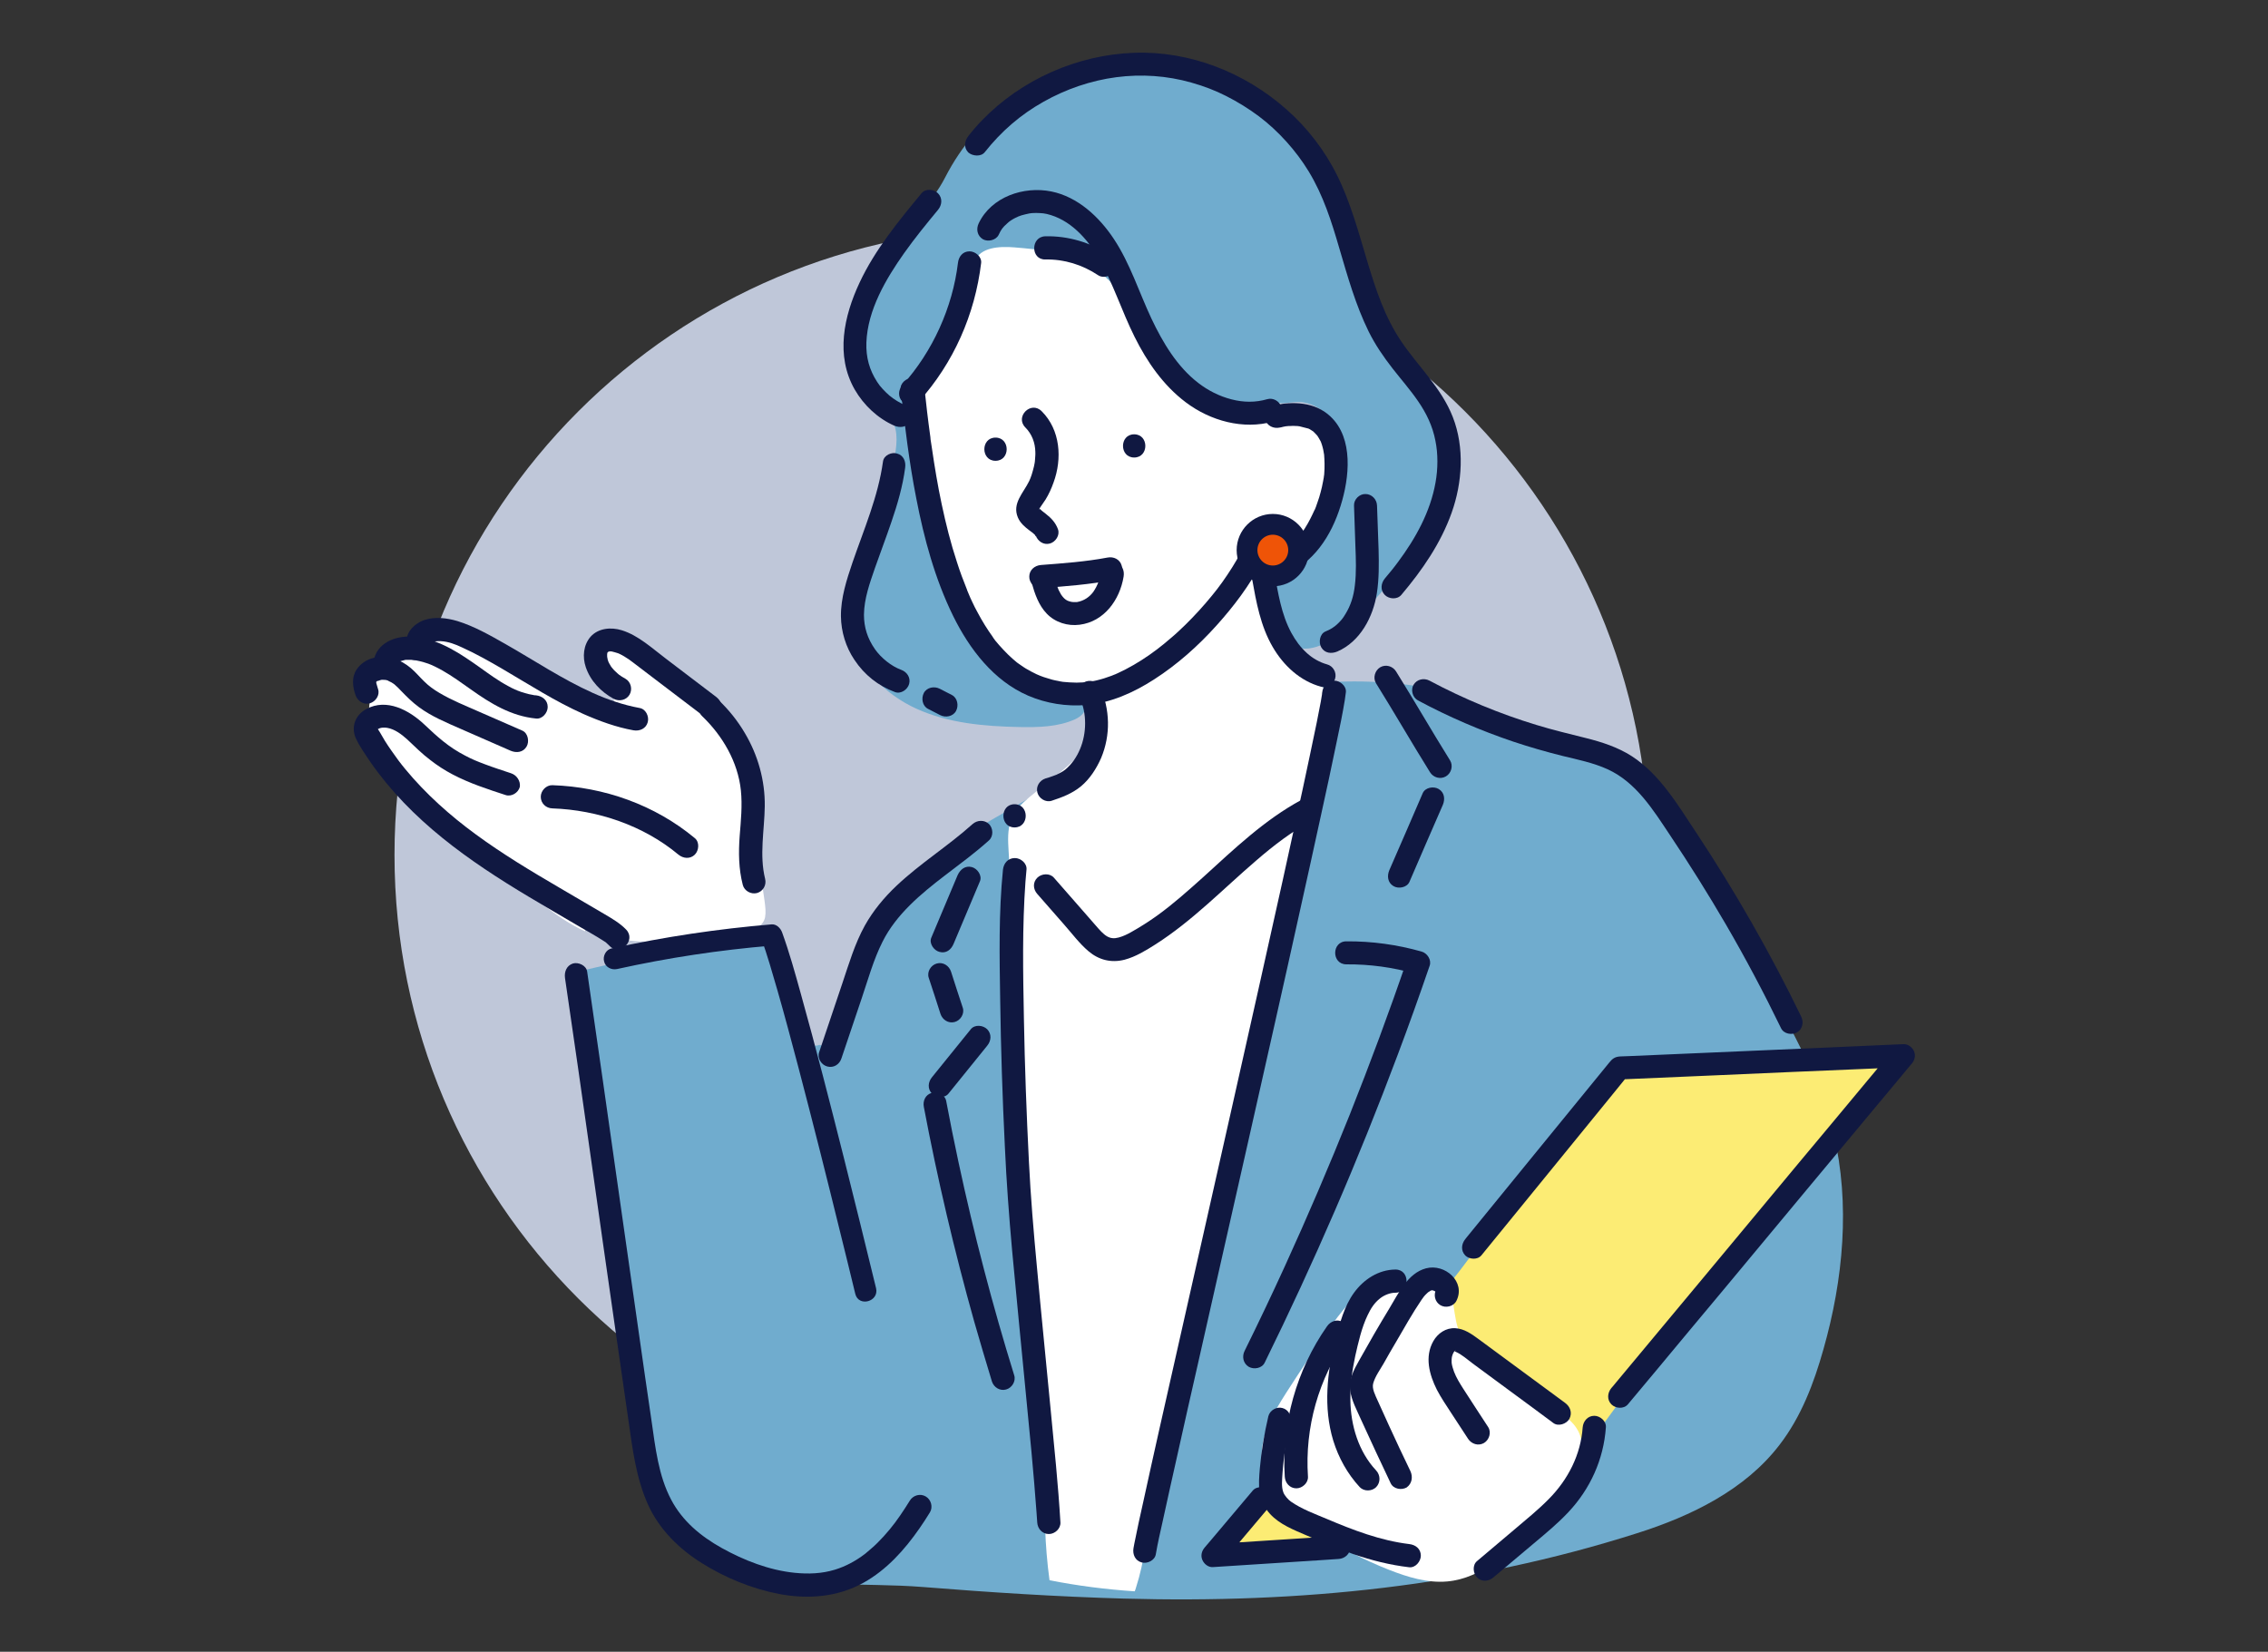 <?xml version="1.0" encoding="utf-8"?>
<!-- Generator: Adobe Illustrator 28.1.0, SVG Export Plug-In . SVG Version: 6.00 Build 0)  -->
<svg version="1.1" id="_レイヤー_1" xmlns="http://www.w3.org/2000/svg" xmlns:xlink="http://www.w3.org/1999/xlink" x="0px"
	 y="0px" viewBox="0 0 1310.2 954.2" style="enable-background:new 0 0 1310.2 954.2;" xml:space="preserve">
<rect x="0" y="0" width="1310.2" height="954.2" fill="#333333" stroke="none"/>
<style type="text/css">
	.st0{clip-path:url(#SVGID_00000103952275842660352760000002909156746845911708_);fill:#BFC7D9;}
	.st1{clip-path:url(#SVGID_00000103952275842660352760000002909156746845911708_);fill:#70ACCE;}
	.st2{clip-path:url(#SVGID_00000103952275842660352760000002909156746845911708_);fill:#FFFFFF;}
	.st3{clip-path:url(#SVGID_00000103952275842660352760000002909156746845911708_);fill:#FCEC74;}
	.st4{clip-path:url(#SVGID_00000103952275842660352760000002909156746845911708_);fill:#101841;}
	.st5{clip-path:url(#SVGID_00000103952275842660352760000002909156746845911708_);fill:#EF5407;}
</style>
<g>
	<defs>
		<rect id="SVGID_1_" x="204" y="30.2" width="902.2" height="893.8"/>
	</defs>
	<clipPath id="SVGID_00000001627041111331214180000006123234560381812650_">
		<use xlink:href="#SVGID_1_"  style="overflow:visible;"/>
	</clipPath>
	<path style="clip-path:url(#SVGID_00000001627041111331214180000006123234560381812650_);fill:#BFC7D9;" d="M952.5,493.9
		c0,200.1-162.2,362.3-362.3,362.3S227.9,694,227.9,493.9s162.2-362.3,362.3-362.3S952.5,293.9,952.5,493.9"/>
	<path style="clip-path:url(#SVGID_00000001627041111331214180000006123234560381812650_);fill:#70ACCE;" d="M1059.2,654.6
		c-9.2-38.6-33.6-72.4-48.1-109.3c-3.6-9.3-20.1-22.5-24-31.7c-6.1-14.4-11-31.3-20.4-43.5c-9.4-12.2-25.2-22.4-37.9-30.9
		c-1.5-1-2.9-1.9-4.4-2.9c-18.4-3.1-36.8-6.8-54.5-12.7c-17.2-5.8-34.6-13.8-47.7-26.7c-26.4-4.3-53.4-4.4-79.8,0.2
		c-49.1,8.6-94.3,31.4-136.5,57.2c-14.5,8.9-29.1,16.8-43.2,25.3c-13.3,10.4-28.2,19.1-37.7,33.5c-0.5,0.7-1,1.2-1.6,1.6
		c-0.1,0.8-0.4,1.7-1.2,2.6c-6.2,7.2-12,14.8-17.3,22.8c-9.4,19.8-17,40.5-25.1,60.8c-1.2,3-4.2,3.6-6.5,2.7
		c-1.6,0.8-3.6,0.5-5.1-0.5c-1.5,5.3-2,9.8-0.9,12.2c-7.5-15.9-12.1-33.1-15.7-50.2c-2.4-11.5,1.1-26-12.5-27.6
		c-15.5-1.8-38.5,8.4-53.8,11.9c-18.1,4.2-36.2,8.3-54.2,12.5c-0.4,49.5,10.5,98.1,20.6,146.3c10.2,48.7,14.1,98.4,26.8,146.5
		c2.4,9.3,5.3,18.7,10.4,26.8c8.2,13,21.9,22,36.6,26.4c32.3,9.7,73.8,6.2,107.6,8.9c38.7,3.1,77.5,5.6,116.3,6.7
		c101.8,2.8,199.4-6.9,296.4-37.8c31.2-9.9,62.3-25,82.2-51c12.5-16.2,19.9-35.7,25.4-55.3C1064.8,739.3,1069,695.6,1059.2,654.6"/>
	<path style="clip-path:url(#SVGID_00000001627041111331214180000006123234560381812650_);fill:#FFFFFF;" d="M605.8,401.8
		c8.2,2,18,1.6,23.5,8c17.4,20.2-35.2,46.1-43.2,59.6c-6.8,11.3-1.9,23.6-3.3,36.7c-6.5,57.6,1.6,115.3,7.8,172.5
		c4.5,41.8,3.2,84,7.2,125.9c1.6,16.5,6.5,30.4,6,47c-0.7,20.6-0.3,41,2.5,61.4c16.2,3.2,32.7,5.3,49.2,6.4c0.3-0.7,0.6-1.5,0.8-2.3
		c9.8-30.3,6.4-63.1,15.4-93.4c8.9-30,19.1-59.9,27-90.6c28.2-109.9,56.4-220,72.8-332.2c-22.8-10.1-39.7-32.6-42.8-57.4
		c-0.6-4.8-0.7-9.7,1.1-14.2c4.4-10.9,13.5-6.4,21.2-13.4c3.9-3.5,6.7-8.2,9-13c8.4-17.4,16.5-41.4,1.3-57.5
		c-9.1-9.6-24-11.4-34.1-20c-14.6-12.5-14.6-34.7-21-52.9c-8.5-24.1-29.3-42.1-52-53.9c-16.9-8.7-36.1-14.7-54.7-11.3
		c-25.9,4.7-45.8,26.7-55.5,51.1c-25.8,65.6-10.6,149.3,23.8,208.5C576.6,382.2,588.6,397.7,605.8,401.8"/>
	<path style="clip-path:url(#SVGID_00000001627041111331214180000006123234560381812650_);fill:#70ACCE;" d="M638.3,37.2
		c40.1-4.4,81.3,11.9,109.6,40.5c8.1,8.1,15.2,17.3,20,27.7c8.9,19.6,8.7,42.2,16.5,62.3c10.5,27,34.9,47.3,43.4,75
		c6.6,21.5,2.7,45.2-7,65.5c-9.7,20.3-24.8,37.4-41.1,53c-9.4,9-23.5,18.1-34.5,11c-4.4-2.8-7-7.6-9.1-12.4
		c-2.8-6.5-5-13.2-6.5-20.1c-0.4-1.7-0.7-3.7,0.4-5.2c1-1.3,2.7-1.6,4.3-2c24.7-5.2,39.6-31.8,42-56.9c0.9-9.9,0.3-20.3-4.4-29
		c-4.7-8.7-14.3-15.3-24.1-14.3c-28.4,3.2-62.1-0.2-79.6-26.9c-12-18.2-17.5-38.4-36.9-51c-13.2-8.6-29.7-10.2-45.4-11.5
		c-8.6-0.7-19.6-0.1-22.8,8c-1.6,4-0.5,8.5-0.2,12.9c1.2,18.4-12.6,33.8-22.3,49.5c-2.8,4.6-5.4,9.5-6.6,14.8
		c-1.4,6.3-0.7,12.8,0,19.2c3.3,31.5,6.7,63.6,19.3,92.7c12.6,29.1,35.9,55.2,66.6,63.1c2.7,0.7,6,1.6,6.9,4.3
		c1.2,3.4-2.4,6.6-5.7,8.1c-10,4.5-21.3,4.7-32.2,4.5c-20.2-0.4-40.9-2.2-59.3-10.5c-18.4-8.3-34.4-24.3-38-44.2
		c-3.8-21,6.3-41.6,13.8-61.6c4.5-12.1,8.2-24.5,10.9-37.2c1.7-8.1,3-17-1.1-24.1c-4.3-7.5-13.3-11.3-17.8-18.7
		c-3.6-6.1-3.5-13.6-2.8-20.6c2.1-20.4,9-40.2,19.7-57.7c9.5-15.6,23.6-26.9,31.8-43.1C564.5,66.6,598,41.6,638.3,37.2"/>
	<path style="clip-path:url(#SVGID_00000001627041111331214180000006123234560381812650_);fill:#FFFFFF;" d="M338,534.1
		c26.2,17.7,57.9,6.5,86.5,4.3c24.4-1.9,17.1-10.3,15.4-32.2c-1.4-18-1.6-36.2-5.6-53.9c-4.7-20.6-21.5-41.6-35.8-56.5
		c-0.8-0.9-5.7-4.7-6.5-5.5c-12.6-12.2-25.3-22.3-42.1-18.2c1.7,11.3,3.4,22.6,5,33.9c-20.5-3.3-37.6-16.7-55.5-27.2
		c-17.9-10.6-39.8-18.7-59-10.8c-18.9,7.8-29,30-27.2,50.3c1.9,20.3,13.8,38.6,28.5,52.7c14.7,14.2,32.2,22,48.9,33.7
		c15.4,10.8,30.2,25.7,47.4,33.3"/>
	<path style="clip-path:url(#SVGID_00000001627041111331214180000006123234560381812650_);fill:#FCEC74;" d="M911.8,640.1
		c4.3-5.4,8.8-11,14.7-14.6c8.8-5.5,19.7-6.3,30.1-6.8c46-2.5,92.1-5.1,138.1-7.6c-52.9,56.5-101.7,116.7-146.1,180.2
		c-27.5,39.3-56.5,82.4-102,97.5c-45.4,15.1-95.6-2-142.6,6.9c37-45.5,75.9-89.2,115.3-132.6C853.4,725.3,880.1,680,911.8,640.1"/>
	<path style="clip-path:url(#SVGID_00000001627041111331214180000006123234560381812650_);fill:#FFFFFF;" d="M846.2,776.1
		c-2.3-3.9-4.1-8.3-5.1-13.2c-1.2-5.7-1.4-11.7-3.6-17.1c-2.3-5.4-7.5-10.2-13.3-9.4c-3.9,0.5-7.1,3.5-10.9,4.5
		c-3.9,1.1-8,0.2-11.9,0.3c-13.8,0.5-23.8,12.7-31.8,23.9c-9.1,12.9-17.9,26-26.5,39.4c-7.4,11.6-14.9,24.3-14.2,38.1
		c1,18.9,17,33.3,32.9,43.5c12.9,8.2,26.5,15.2,40.7,20.8c10.7,4.2,22.1,7.7,33.5,6.7c20.3-1.8,36.6-17.4,49.5-33.3
		c8.7-10.7,29.4-31.8,28.2-46.7c-1.4-17-24.9-22.7-36.9-30.5C865,795.7,853.1,787.8,846.2,776.1"/>
	<path style="clip-path:url(#SVGID_00000001627041111331214180000006123234560381812650_);fill:#101841;" d="M579.4,502.4
		c-2.5,24.9-2,50.1-1.6,75.1c0.4,28.3,1.3,56.6,2.7,84.9c0.9,20.1,2.4,40.1,4.2,60.1c2.5,27.1,5.2,54.2,7.8,81.3
		c2.3,23.3,4.6,46.7,6.3,70c0.1,1.9,0.3,3.8,0.4,5.7c0.2,3.6,2.9,6.7,6.7,6.7c3.5,0,6.9-3.1,6.7-6.7c-1.3-21.9-3.6-43.9-5.7-65.7
		c-2.6-27.4-5.4-54.7-7.9-82.1c-1.9-20.2-3.6-40.4-4.6-60.6c-1.4-27.6-2.4-55.2-2.9-82.8c-0.5-26.3-1-52.7,0.9-79
		c0.2-2.3,0.4-4.6,0.6-6.9c0.4-3.6-3.3-6.7-6.7-6.7C582.2,495.7,579.8,498.8,579.4,502.4"/>
	<path style="clip-path:url(#SVGID_00000001627041111331214180000006123234560381812650_);fill:#101841;" d="M356.5,559.8
		c29.4-6.5,59.2-11,89.2-13.5c-2-1.5-4-3-6-4.5c3.6,10,6.5,20.3,9.5,30.6c4.2,14.6,8.1,29.4,12,44.1c8.3,31.6,16.3,63.3,24.1,95.1
		c3,12,5.9,23.9,8.8,35.9c1.9,7.7,13.8,4.5,12-3.3c-6.1-25.1-12.3-50.2-18.6-75.3c-8-31.7-16.1-63.4-24.9-94.9
		c-3.3-11.9-6.6-23.8-10.8-35.4c-0.9-2.4-3.2-4.8-6-4.6c-31.1,2.6-62,7.2-92.5,13.9c-3.3,0.7-5.2,4.5-4.3,7.6
		C349.8,558.8,353.3,560.5,356.5,559.8"/>
	<path style="clip-path:url(#SVGID_00000001627041111331214180000006123234560381812650_);fill:#101841;" d="M326.4,565
		c5.1,34.5,10,69.1,14.9,103.6c4.7,33,9.3,65.9,14.1,98.9c2.5,17.6,5.1,35.1,7.6,52.7c2.4,16.7,4.4,33.6,11.4,49.1
		c6.5,14.3,18,25.6,31.2,33.8c13.4,8.4,28.8,14.7,44.3,17.7c16.8,3.2,33.9,1.9,49-6.5c13.3-7.4,23.7-19,32.3-31.4
		c2.1-3,4.1-6.1,6-9.2c1.9-3.1,0.7-7.4-2.4-9.2c-3.2-1.9-7.3-0.7-9.2,2.4c-3.6,5.8-7.5,11.7-11.6,16.6c-2.2,2.7-4.6,5.3-7.1,7.8
		c-1.2,1.2-2.4,2.3-3.7,3.4c-1,0.9-2.8,2.4-3.4,2.9c-5.5,4.2-11.3,7.3-17.5,9.2c-7.5,2.3-15.3,2.6-23.2,1.8
		c-14.8-1.5-29.3-7.2-42.1-14.3c-12.2-6.8-22.8-15.6-29.3-28c-7.3-13.8-9.1-30.1-11.3-45.4c-2.5-17.1-5-34.1-7.4-51.2
		c-4.6-32-9.1-64-13.7-96c-4.7-33.1-9.4-66.2-14.2-99.2c-0.6-4.4-1.3-8.8-1.9-13.2c-0.5-3.6-5.1-5.6-8.2-4.7
		C327.3,557.8,325.9,561.4,326.4,565"/>
	<path style="clip-path:url(#SVGID_00000001627041111331214180000006123234560381812650_);fill:#101841;" d="M561.8,476.1
		c-14,12.6-29.9,22.4-43.9,35.6c-7.1,6.7-13.5,14.4-18.3,23c-5.8,10.5-9.2,22.1-13,33.4c-4.5,13.3-9,26.6-13.4,39.8
		c-1.2,3.4,1.3,7.3,4.7,8.2c3.7,1,7.1-1.2,8.2-4.7c3.9-11.6,7.8-23.1,11.7-34.7c3.7-10.9,6.8-22.3,12-32.6
		c7.9-15.9,22.3-27.8,36-38.3c8.6-6.6,17.4-13,25.5-20.3c2.7-2.4,2.5-7,0-9.5C568.6,473.5,564.5,473.7,561.8,476.1"/>
	<path style="clip-path:url(#SVGID_00000001627041111331214180000006123234560381812650_);fill:#101841;" d="M553.4,151.9
		c-3.1,25.7-14.6,51.2-32.1,70.6c-2.4,2.7-2.7,6.8,0,9.5c2.5,2.5,7,2.7,9.5,0c20.1-22.4,32.4-50.3,36-80.1c0.4-3.6-3.4-6.7-6.7-6.7
		C556.1,145.2,553.8,148.3,553.4,151.9"/>
	<path style="clip-path:url(#SVGID_00000001627041111331214180000006123234560381812650_);fill:#101841;" d="M568.9,87.9
		c9.6-12.1,20.7-21.7,33.9-29.1c12.9-7.3,27.5-12.3,42.1-14.2c14.5-1.9,29.2-0.9,43.3,3.1c7.4,2.1,13.7,4.5,20.2,7.8
		c6.7,3.4,13,7.3,19,11.8c11,8.3,21.3,19.7,28.6,31.7c8.4,13.8,13.2,28.9,17.7,44.4c4.8,16.3,9.4,32.7,16.9,48
		c3.8,7.7,8.6,14.7,13.9,21.5c5,6.4,10.3,12.4,14.8,19c4.8,7,8.3,14.3,9.9,22.6c1.6,7.7,1.5,16.4,0.1,24.2c-3,17-11.5,32.3-21.7,46
		c-2.4,3.3-5,6.4-7.6,9.5c-2.3,2.8-2.7,6.8,0,9.5c2.4,2.4,7.1,2.8,9.5,0c12.1-14.3,22.8-29.8,29.1-47.5c6.2-17.4,7.5-37.7,0.7-55.2
		c-6.6-17-20-29.2-29.9-43.9c-9.5-14.1-14.6-29.8-19.5-46c-5.1-17-9.7-34.2-17.6-50.1c-7.1-14.2-17.1-27.2-29-37.7
		c-24.1-21.4-55.9-34-88.3-32.8c-32.8,1.2-65,15.5-87.8,39.1c-2.8,2.9-5.4,5.9-7.8,9c-2.2,2.8-2.8,6.7,0,9.5
		C561.8,90.2,566.7,90.7,568.9,87.9"/>
	<path style="clip-path:url(#SVGID_00000001627041111331214180000006123234560381812650_);fill:#101841;" d="M532.4,111.6
		c-13.3,16.1-26.9,32.6-35.8,51.6c-9.1,19.4-14.1,42.2-2.8,61.9c5.2,9,13.3,16.6,22.8,20.8c3.3,1.4,7.2,1,9.2-2.4
		c1.7-2.8,0.9-7.7-2.4-9.2c-1.8-0.8-3.5-1.6-5.1-2.6c-1.9-1.2-3.2-2.1-4.5-3.2c-1.4-1.2-2.7-2.5-3.9-3.8c-1.5-1.6-1.9-2.2-3.2-4.1
		c-4.4-6.8-6.5-14.1-6.2-22.7c0.7-18.9,11.3-36.8,21.9-51.8c6.1-8.6,12.8-16.8,19.5-24.9c2.3-2.8,2.7-6.7,0-9.5
		C539.5,109.2,534.7,108.8,532.4,111.6"/>
	<path style="clip-path:url(#SVGID_00000001627041111331214180000006123234560381812650_);fill:#101841;" d="M510.1,266.6
		c-2.8,20.3-11,39.1-17.6,58.3c-3.4,10-6.8,20.5-6.7,31.1c0.1,8.9,2.8,17.8,7.8,25.2c5.7,8.6,13.7,15,23.4,18.6
		c3.4,1.3,7.3-1.4,8.2-4.7c1-3.7-1.3-7-4.7-8.2c-5.5-2-11.5-6.8-15-11.8c-4.4-6.3-6.4-12.7-6.4-20c0.1-9.3,3.4-18.4,6.4-27.1
		c3.1-8.9,6.5-17.7,9.5-26.6c3.5-10.2,6.5-20.5,7.9-31.2c0.5-3.6-0.9-7.2-4.7-8.2C515.2,261,510.6,262.9,510.1,266.6"/>
	<path style="clip-path:url(#SVGID_00000001627041111331214180000006123234560381812650_);fill:#101841;" d="M536.1,409.5
		c2.3,1.2,4.7,2.4,7,3.6c3.1,1.6,7.4,0.9,9.2-2.4c1.6-3,0.9-7.5-2.4-9.2c-2.3-1.2-4.7-2.4-7-3.6c-3.1-1.6-7.4-0.9-9.2,2.4
		C532.1,403.4,532.8,407.8,536.1,409.5"/>
	<path style="clip-path:url(#SVGID_00000001627041111331214180000006123234560381812650_);fill:#101841;" d="M782.2,292
		c0.3,7.8,0.5,15.7,0.8,23.5c0.3,7.5,0.6,15.1-0.3,22.6c-0.7,6.3-2.4,11.7-5.5,16.7c-1.4,2.4-2.5,3.7-4.7,5.8
		c-1.7,1.6-4,3.1-6.8,4.2c-3.3,1.4-4.1,6.3-2.4,9.2c2,3.4,5.8,3.8,9.2,2.4c13.3-5.7,20.8-20.1,22.9-33.7c1.3-8.4,1.2-16.8,1-25.2
		c-0.3-8.5-0.6-16.9-0.9-25.4c-0.1-3.6-3-6.7-6.7-6.7C785.4,285.3,782.1,288.4,782.2,292"/>
	<path style="clip-path:url(#SVGID_00000001627041111331214180000006123234560381812650_);fill:#101841;" d="M576.9,135.7
		c1.5-3.2,2.3-4.3,4.9-6.6c0.3-0.3,0.7-0.6,1-0.9c-0.1,0.1-0.7,0.5,0,0c0.6-0.5,1.3-0.9,1.9-1.3c0.7-0.4,1.3-0.8,2-1.1
		c0.3-0.1,2-0.9,1.2-0.6c1.5-0.6,3-1.1,4.5-1.4c0.8-0.2,1.6-0.3,2.3-0.5c0.8-0.1,0.1,0-0.1,0c0.6-0.1,1.1-0.1,1.7-0.2
		c1.5-0.1,3-0.1,4.4,0c0.5,0,0.9,0.1,1.4,0.1c0,0,1.1,0.1,0.5,0c-0.7-0.1,0.4,0.1,0.4,0.1c0.6,0.1,1.1,0.2,1.7,0.3
		c13.3,3.1,23.3,14,30.1,25.8c8.3,14.3,13.2,30.3,20.6,45.1c7.2,14.5,16.6,28.1,29.6,37.9c14.2,10.7,33.1,16,50.6,11.1
		c3.5-1,5.6-4.7,4.7-8.2c-1-3.5-4.8-5.7-8.2-4.7c-6.9,2-13.7,1.9-20.7,0.1c-7-1.8-13.5-5.1-19.2-9.5c-12.2-9.4-20.4-23.2-27-37.1
		c-7.2-15.3-12.3-31.8-21.7-46c-8.4-12.7-20.8-24.4-36.2-27.5c-15.9-3.2-34.6,3.1-41.9,18.4c-1.6,3.3-0.9,7.2,2.4,9.2
		C570.6,139.8,575.3,138.9,576.9,135.7"/>
	<path style="clip-path:url(#SVGID_00000001627041111331214180000006123234560381812650_);fill:#101841;" d="M603.9,149.9
		c10.9-0.2,21.3,3,30.5,9.1c3,2,7.4,0.6,9.2-2.4c1.9-3.3,0.6-7.1-2.4-9.2c-11-7.3-24.1-11.2-37.3-10.9
		C595.3,136.7,595.3,150.1,603.9,149.9"/>
	<path style="clip-path:url(#SVGID_00000001627041111331214180000006123234560381812650_);fill:#101841;" d="M723.3,334.3
		c2.4,13.5,4.9,27.4,11.9,39.4c6.2,10.7,15.8,19.7,27.9,23c3.5,1,7.3-1.2,8.2-4.7c1-3.5-1.2-7.3-4.7-8.2c-4.3-1.2-8.3-3.5-11.6-6.5
		c-3.9-3.6-6.4-7-9-11.7c-5.8-10.7-7.7-23.1-9.8-34.9c-0.6-3.6-5-5.6-8.2-4.7C724.2,327.1,722.7,330.8,723.3,334.3"/>
	<path style="clip-path:url(#SVGID_00000001627041111331214180000006123234560381812650_);fill:#101841;" d="M763.8,400.1
		c-0.2,1.7,0.3-2.1,0.1-0.4c-0.1,0.5-0.2,1-0.2,1.5c-0.2,1.4-0.5,2.8-0.7,4.2c-0.8,4.1-1.6,8.2-2.4,12.3
		c-2.6,12.8-5.4,25.6-8.1,38.4c-3.8,17.5-7.7,35-11.5,52.5c-4.6,20.8-9.3,41.6-13.9,62.4c-5,22.4-10.1,44.9-15.1,67.3
		c-5.1,22.6-10.2,45.2-15.3,67.9c-4.8,21.3-9.6,42.5-14.4,63.8c-4.2,18.5-8.3,36.9-12.5,55.4c-3.1,14-6.3,28-9.3,42
		c-1.8,8.1-3.6,16.1-5.2,24.3c-0.2,0.9-0.3,1.8-0.5,2.7c-0.6,3.6,1,7.2,4.7,8.2c3.2,0.9,7.6-1.1,8.2-4.7c1.1-6.5,2.6-12.9,4-19.2
		c2.8-12.8,5.6-25.5,8.5-38.3c3.9-17.5,7.8-35,11.8-52.4c4.7-20.8,9.4-41.6,14.1-62.4c5.1-22.5,10.2-45,15.3-67.6
		c5.1-22.6,10.2-45.2,15.3-67.9c4.8-21.4,9.6-42.7,14.3-64.1c4.1-18.5,8.2-36.9,12.2-55.4c3.1-14,6.1-28,9-42.1
		c1.7-8,3.4-16.1,4.7-24.2c0.2-1.4,0.4-2.9,0.6-4.4c0.4-3.6-3.4-6.7-6.7-6.7C766.5,393.4,764.2,396.5,763.8,400.1"/>
	<path style="clip-path:url(#SVGID_00000001627041111331214180000006123234560381812650_);fill:#101841;" d="M599.2,516.4
		c5.2,5.9,10.4,11.9,15.6,17.8c4.5,5.1,8.8,10.9,14,15.3c6,5.1,13.2,6.9,20.9,4.9c6.4-1.7,12.4-5.4,17.9-8.9
		c21.3-13.6,38.9-31.9,58-48.3c10.3-8.9,20.8-17,33-23.5c3.2-1.7,4.2-6.1,2.4-9.2c-1.9-3.2-6-4.1-9.2-2.4
		c-21.3,11.5-38.9,28.4-56.6,44.5c-8.7,7.8-17.4,15.6-26.7,22.3c-4.9,3.5-9.9,6.7-15.1,9.6c-2.3,1.3-4.6,2.4-7.2,3.1
		c-2.6,0.7-4.6,0.5-6.7-0.7c-2.2-1.3-4.3-3.7-6.2-5.9c-2.8-3.2-5.5-6.3-8.3-9.5c-5.4-6.2-10.8-12.4-16.2-18.5c-2.4-2.7-7-2.4-9.5,0
		C596.5,509.7,596.8,513.7,599.2,516.4"/>
	<path style="clip-path:url(#SVGID_00000001627041111331214180000006123234560381812650_);fill:#101841;" d="M623.9,403.4
		c4,8.8,3.9,20.2,0,29.4c-1.9,4.5-4.6,8.5-8.4,11.7c-0.9,0.8,0.1-0.1-0.4,0.3c-0.4,0.3-0.9,0.6-1.3,0.9c-1.1,0.7-2.2,1.2-3.4,1.8
		c-1,0.5,0.1,0-0.5,0.2c-0.5,0.2-1.1,0.4-1.6,0.6c-1.4,0.5-2.8,1-4.3,1.4c-3.4,1.1-5.7,4.6-4.7,8.2c0.9,3.4,4.8,5.8,8.2,4.7
		c6.1-2,11.9-4.2,16.9-8.3c5.2-4.3,9-10.3,11.7-16.4c5.6-13.3,5.2-28.2-0.7-41.3c-1.5-3.3-6.3-4.1-9.2-2.4
		C622.9,396.3,622.5,400.1,623.9,403.4"/>
	<path style="clip-path:url(#SVGID_00000001627041111331214180000006123234560381812650_);fill:#101841;" d="M520.3,224.9
		c2.4,21,4.9,42.1,9,62.9c4.5,23.3,10.8,46.6,21.3,68c9.4,19.1,23.4,37.5,43.4,46.1c10.5,4.5,22,6.3,33.4,5.4
		c14.2-1.2,27.5-7.2,39.3-14.8c13.4-8.6,25.5-19.4,36.1-31.2c9.9-11,19.1-23.1,25.9-36.3c1.5-3,2.9-6.1,4.2-9.2
		c1.4-3.4-1.5-7.4-4.7-8.2c-3.8-1.1-6.9,1.3-8.2,4.7c-0.5,1.2,0,0.1,0.1-0.1c-0.1,0.3-0.3,0.7-0.4,1c-0.3,0.7-0.6,1.4-0.9,2
		c-0.7,1.4-1.3,2.8-2.1,4.1c-1.5,2.9-3.2,5.8-4.9,8.5c-3.7,5.9-7.7,11.5-11.6,16.2c-4.8,5.9-10,11.6-15.5,17
		c-2.7,2.6-5.4,5.2-8.3,7.6c-2.7,2.4-5.9,4.9-8.1,6.6c-5.7,4.3-11.7,8.2-18.1,11.5c-1.4,0.7-2.9,1.4-4.3,2.1c-0.7,0.3-1.3,0.6-2,0.9
		c1.1-0.4,0.1,0-0.1,0c-0.6,0.2-1.1,0.5-1.7,0.7c-2.9,1.1-5.8,2-8.8,2.7c-1.4,0.3-2.8,0.6-4.2,0.8c1.6-0.3-0.6,0.1-1,0.1
		c-0.7,0.1-1.4,0.1-2.1,0.2c-2.7,0.2-5.5,0.2-8.2,0c-1.2-0.1-2.5-0.2-3.7-0.3c-1.7-0.2,1.1,0.2-0.6-0.1c-0.7-0.1-1.4-0.2-2.1-0.4
		c-2.4-0.4-4.7-1-7-1.8c-1.1-0.3-2.2-0.7-3.2-1.1c-0.6-0.2-1.9-0.8-0.5-0.2c-0.6-0.3-1.2-0.5-1.9-0.8c-2.1-1-4.2-2.1-6.2-3.3
		c-1-0.6-2-1.3-3-2c-0.4-0.3-0.9-0.6-1.3-0.9c-0.2-0.2-0.5-0.4-0.7-0.5c-0.7-0.5,1,0.9,0.1,0.1c-1.9-1.6-3.7-3.1-5.5-4.9
		c-1.7-1.7-3.4-3.5-5-5.3c-0.8-0.9-1.5-1.8-2.3-2.7c-0.2-0.2-0.4-0.5-0.6-0.8c0.1,0.2,0.9,1.2,0.2,0.2c-0.4-0.5-0.8-1-1.1-1.6
		c-3.1-4.3-5.9-8.8-8.4-13.5c-1.3-2.3-2.5-4.7-3.6-7.1c-0.6-1.2-1.1-2.4-1.6-3.6c-0.3-0.6-0.6-1.3-0.8-1.9c-0.1-0.3-0.3-0.6-0.4-1
		c0.4,0.8,0.2,0.6,0-0.1c-2.1-5.2-4.1-10.5-5.8-15.9c-3.6-10.9-6.4-22.1-8.8-33.4c-2.3-10.8-4.1-21.7-5.7-32.7
		c-0.2-1.3-0.4-2.6-0.6-3.9c-0.1-0.6-0.2-1.1-0.2-1.7c0-0.3-0.1-0.6-0.1-1c-0.1-0.9,0.2,1.4,0,0.1c-0.3-2.5-0.7-5-1-7.5
		c-0.6-4.5-1.1-9-1.6-13.6c-0.2-2-0.5-4-0.7-6c-0.4-3.6-2.8-6.7-6.7-6.7C523.7,218.2,519.9,221.3,520.3,224.9"/>
	<path style="clip-path:url(#SVGID_00000001627041111331214180000006123234560381812650_);fill:#101841;" d="M739.3,247
		c0.6-0.1,1.2-0.2,1.8-0.4c0.4-0.1,2.1-0.4,1.4-0.3c-0.8,0.1,0.8-0.1,1-0.1c0.6-0.1,1.2-0.1,1.9-0.1c1.1-0.1,2.2-0.1,3.3,0
		c0.5,0,1,0,1.4,0.1c0.8,0.1,1.6,0.2,0.3,0c1.9,0.4,3.6,1,5.5,1.4c0.4,0.1-1.3-0.7-0.2-0.1c0.3,0.2,0.7,0.3,1,0.5
		c0.8,0.4,1.4,1,2.2,1.4c0.3,0.2-1.1-1-0.2-0.1c0.3,0.3,0.6,0.6,0.9,0.9c0.6,0.5,1,1.2,1.6,1.7c0.3,0.3-0.9-1.3-0.2-0.2
		c0.2,0.4,0.5,0.7,0.7,1.1c0.4,0.7,0.8,1.4,1.2,2.1c0.4,0.8,0.4,1,0-0.1c0.1,0.4,0.3,0.7,0.4,1.1c0.3,0.9,0.6,1.7,0.8,2.6
		c0.2,0.8,0.4,1.5,0.5,2.3c0.1,0.4,0.1,0.8,0.2,1.2c0.3,1.8,0-0.8,0.1,0.3c0.3,3.8,0.4,7.5,0.1,11.3c0,0.5-0.1,1.1-0.2,1.6
		c0,0.3-0.2,1.8-0.1,0.7c0.2-1.1-0.1,0.5-0.1,0.7c-0.1,0.5-0.2,1.1-0.3,1.6c-0.4,2.1-0.8,4.1-1.4,6.2c-0.5,2-1.1,3.9-1.8,5.8
		c-0.3,0.9-0.6,1.8-0.9,2.6c-0.2,0.5-0.4,1-0.6,1.5c-0.1,0.2-0.2,0.4-0.3,0.6c-0.3,0.9,0.5-1.2,0.1-0.3c-1.6,3.5-3.3,7-5.4,10.3
		c-0.5,0.8-1,1.6-1.6,2.4c-0.3,0.4-0.6,0.8-0.9,1.3c0.7-1,0.5-0.7,0,0c-2,2.4-4.3,4.7-6.7,6.7c-5.1,4.2-12.7,7.1-18.6,4.5
		c-3.3-1.5-7.2-1-9.2,2.4c-1.7,2.9-0.9,7.7,2.4,9.2c16.3,7.3,32.8-2,42.9-15c5.6-7.2,9.5-15.6,12.2-24.3c5-15.9,7.6-38.8-5.9-51.5
		c-9-8.5-21.6-8.8-33.1-6.4c-3.5,0.7-5.6,4.9-4.7,8.2C732,246,735.7,247.8,739.3,247"/>
	<path style="clip-path:url(#SVGID_00000001627041111331214180000006123234560381812650_);fill:#101841;" d="M592.3,246.9
		c3.9,3.9,5.7,9,5.8,14.1c0.1,1.6-0.1,3.2-0.2,4.8c-0.1,0.8-0.1,0.9,0,0.3c-0.1,0.5-0.1,0.9-0.2,1.4c-0.1,0.7-0.3,1.4-0.4,2
		c-0.4,1.6-0.8,3.1-1.3,4.7c-0.7,2.1-0.8,2.2-1.5,3.8c-3.3,6.8-9.9,12.8-6.5,20.9c1.4,3.3,4,5.5,6.8,7.6c0.5,0.4,1.1,0.8,1.6,1.2
		c1,0.8-0.6-0.6,0.6,0.5c0.5,0.4,0.9,0.9,1.4,1.3c-1.2-1.3,0.5,1.6-0.1-0.2c1.2,3.4,4.6,5.7,8.2,4.7c3.3-0.9,5.9-4.8,4.7-8.2
		c-1.4-3.9-3.9-6.5-7.1-9c-0.6-0.5-1.2-0.9-1.8-1.4c-0.3-0.2-1.5-1.3-0.4-0.3c-0.5-0.5-1-1-1.6-1.4c-1.1-1.1,0.9,0.6-0.1-0.3
		c0.3,0.9,0.4,0.9,0.1,0.2c0.2,0.4,0.2,0.7,0,1c-0.2-0.4,0.6-1.4,0.9-1.9c0.9-1.4,1.9-2.7,2.8-4.1c1.9-3.1,3.4-6.4,4.6-9.8
		c5.1-13.8,4-30.4-6.8-41.2C595.6,231.3,586.2,240.7,592.3,246.9"/>
	<path style="clip-path:url(#SVGID_00000001627041111331214180000006123234560381812650_);fill:#101841;" d="M655.2,264.3
		c8.6,0,8.6-13.4,0-13.4C646.6,250.9,646.6,264.3,655.2,264.3"/>
	<path style="clip-path:url(#SVGID_00000001627041111331214180000006123234560381812650_);fill:#101841;" d="M575.1,266.2
		c8.6,0,8.6-13.4,0-13.4C566.5,252.8,566.5,266.2,575.1,266.2"/>
	<path style="clip-path:url(#SVGID_00000001627041111331214180000006123234560381812650_);fill:#101841;" d="M601.2,339.8
		c14.1-1.1,28.2-2.1,42.1-4.8c3.6-0.7,5.6-5,4.7-8.2c-1-3.7-4.7-5.4-8.2-4.7c-12.7,2.4-25.6,3.3-38.5,4.3c-3.6,0.3-6.7,2.9-6.7,6.7
		C594.5,336.5,597.6,340.1,601.2,339.8"/>
	<path style="clip-path:url(#SVGID_00000001627041111331214180000006123234560381812650_);fill:#101841;" d="M596,336.7
		c1.8,6.4,4,12.9,8.7,17.8c4.9,5.1,12.1,7.3,19,6.4c14.2-1.8,23.2-14.4,25.4-27.8c0.6-3.6-0.9-7.2-4.7-8.2c-3.2-0.9-7.7,1.1-8.2,4.7
		c-0.8,4.8-2,8.5-4.6,12.3c-2.2,3-5.4,5.2-9.4,5.9c-1.2,0.2,0.8,0-0.4,0c-0.6,0-1.2,0-1.8,0c-0.2,0-1.1-0.1-0.4,0
		c-0.6-0.1-1.2-0.2-1.8-0.4c-1.5-0.4-2.7-1.2-4-2.8c0.4,0.5-0.2-0.3-0.3-0.4c-0.4-0.5-0.7-1-1-1.6c-0.3-0.5-0.6-1.1-0.9-1.7
		c0-0.1-0.5-1-0.2-0.5c-1-2.3-1.7-4.8-2.4-7.2c-1-3.5-4.7-5.6-8.2-4.7C597.2,329.4,595,333.2,596,336.7"/>
	<path style="clip-path:url(#SVGID_00000001627041111331214180000006123234560381812650_);fill:#101841;" d="M586.1,478
		c8.6,0,8.6-13.4,0-13.4C577.5,464.6,577.5,478,586.1,478"/>
	<path style="clip-path:url(#SVGID_00000001627041111331214180000006123234560381812650_);fill:#101841;" d="M794.9,394.7
		c10.6,17,20.6,34.4,31.2,51.4c1.9,3.1,6,4.3,9.2,2.4c3.1-1.8,4.3-6.1,2.4-9.2c-10.6-17-20.6-34.4-31.2-51.4c-1.9-3.1-6-4.3-9.2-2.4
		C794.3,387.3,793,391.6,794.9,394.7"/>
	<path style="clip-path:url(#SVGID_00000001627041111331214180000006123234560381812650_);fill:#101841;" d="M821.9,458.2
		c-6.4,14.8-12.8,29.7-19.3,44.5c-1.4,3.3-1,7.2,2.4,9.2c2.8,1.7,7.7,0.9,9.2-2.4c6.4-14.8,12.8-29.7,19.3-44.5
		c1.4-3.3,1-7.2-2.4-9.2C828.3,454.1,823.4,454.8,821.9,458.2"/>
	<path style="clip-path:url(#SVGID_00000001627041111331214180000006123234560381812650_);fill:#101841;" d="M777.8,557.1
		c13.5-0.1,26.8,1.7,39.8,5.4c-1.6-2.7-3.1-5.5-4.7-8.2c-10.3,30.2-21.4,60-33.2,89.7c-11.8,29.5-24.3,58.7-37.5,87.6
		c-7.5,16.4-15.2,32.6-23.2,48.8c-1.6,3.2-0.9,7.2,2.4,9.2c3,1.7,7.6,0.9,9.2-2.4c14.2-28.9,27.7-58.1,40.5-87.7
		c12.9-29.8,25-59.9,36.4-90.3c6.4-17,12.5-34.1,18.4-51.3c1.2-3.4-1.4-7.3-4.7-8.2c-14.1-4-28.7-6-43.3-5.9
		C769.2,543.7,769.1,557.1,777.8,557.1"/>
	<path style="clip-path:url(#SVGID_00000001627041111331214180000006123234560381812650_);fill:#101841;" d="M553.2,505.6
		c-5.1,12-10.2,24.1-15.2,36.1c-1.4,3.3,1.5,7.4,4.7,8.2c3.9,1.1,6.8-1.3,8.2-4.7c5.1-12,10.2-24.1,15.2-36.1
		c1.4-3.3-1.5-7.4-4.7-8.2C557.6,499.9,554.7,502.3,553.2,505.6"/>
	<path style="clip-path:url(#SVGID_00000001627041111331214180000006123234560381812650_);fill:#101841;" d="M536.5,564.8
		c2.3,7,4.6,13.9,6.8,20.9c1.1,3.4,4.6,5.7,8.2,4.7c3.4-0.9,5.8-4.8,4.7-8.2c-2.3-7-4.6-13.9-6.8-20.9c-1.1-3.4-4.6-5.7-8.2-4.7
		C537.8,557.5,535.4,561.3,536.5,564.8"/>
	<path style="clip-path:url(#SVGID_00000001627041111331214180000006123234560381812650_);fill:#101841;" d="M560.8,594.6
		c-7.5,9.2-14.9,18.4-22.4,27.7c-2.3,2.8-2.7,6.7,0,9.5c2.4,2.4,7.2,2.8,9.5,0c7.5-9.2,14.9-18.4,22.4-27.7c2.3-2.8,2.7-6.7,0-9.5
		C567.9,592.2,563.1,591.7,560.8,594.6"/>
	<path style="clip-path:url(#SVGID_00000001627041111331214180000006123234560381812650_);fill:#101841;" d="M533.7,639.5
		c7.9,41.7,17.6,83.1,29.1,124c3.3,11.5,6.7,23,10.2,34.5c1.1,3.5,4.7,5.7,8.2,4.7c3.4-0.9,5.8-4.8,4.7-8.2
		c-12.6-40.6-23.3-81.7-32.2-123.2c-2.5-11.7-4.9-23.5-7.1-35.3c-0.7-3.6-5-5.6-8.2-4.7C534.6,632.3,533,636,533.7,639.5"/>
	<path style="clip-path:url(#SVGID_00000001627041111331214180000006123234560381812650_);fill:#EF5407;" d="M750.2,317.8
		c0,8.2-6.7,14.9-14.9,14.9c-8.2,0-14.9-6.7-14.9-14.9s6.7-14.9,14.9-14.9C743.6,302.9,750.2,309.6,750.2,317.8"/>
	<path style="clip-path:url(#SVGID_00000001627041111331214180000006123234560381812650_);fill:#101841;" d="M735.3,338.7
		c-11.5,0-20.9-9.4-20.9-20.9s9.4-20.9,20.9-20.9s20.9,9.4,20.9,20.9S746.9,338.7,735.3,338.7 M735.3,308.9c-4.9,0-8.9,4-8.9,8.9
		c0,4.9,4,8.9,8.9,8.9c4.9,0,8.9-4,8.9-8.9C744.2,312.9,740.2,308.9,735.3,308.9"/>
	<path style="clip-path:url(#SVGID_00000001627041111331214180000006123234560381812650_);fill:#101841;" d="M319.1,467
		c26.1,0.9,52.7,9.9,72.8,26.7c2.8,2.3,6.8,2.7,9.5,0c2.4-2.4,2.8-7.2,0-9.5c-23.1-19.2-52.4-29.6-82.3-30.6
		c-3.6-0.1-6.7,3.2-6.7,6.7C312.4,464.1,315.4,466.9,319.1,467"/>
	<path style="clip-path:url(#SVGID_00000001627041111331214180000006123234560381812650_);fill:#101841;" d="M295.2,446.7
		c-5.1-1.7-10.1-3.3-15.1-5.2c-4.5-1.7-7.3-2.8-11.6-5.1c-9.3-4.8-15.8-10.7-23.4-17.9c-8.7-8.2-21.7-15.3-33.5-8.9
		c-6.3,3.4-9,10.3-6,17c2.2,4.7,5.4,9.2,8.3,13.5c23.4,33.8,57,57.3,91.8,78.1c10,6,20.1,11.8,30.1,17.7c4.3,2.5,8.6,4.9,12.8,7.6
		c0.5,0.3,0.9,0.6,1.4,0.9c1.2,0.8-1.3-1.2,0.1,0.1c0.7,0.7,1.4,1.3,2.1,2c6,6.2,15.5-3.3,9.5-9.5c-3.6-3.7-7.9-6.2-12.3-8.8
		c-8.7-5.1-17.4-10.2-26.1-15.3c-16.6-9.7-33.1-19.6-48.6-31c-14.5-10.6-28.7-23.2-40.5-37.5c-2.9-3.5-5.2-6.6-7.9-10.5
		c-1.4-2-2.7-3.9-4-6c-1.4-2.3-2.7-4.8-4.2-7c-0.5-0.7-0.1-1.3-0.2,0.1c0,0.4-0.3,0.6-0.3,0.9c0-0.5,0.5-0.6,1.1-0.9
		c0.7-0.3,0.7-0.4,1.9-0.6c0.5-0.1,2.3-0.1,3.2,0.1c4.1,0.7,8.1,3.6,11.5,6.7c4.3,4,8.4,8.2,13.2,11.8c4.1,3.2,8.4,6,13,8.4
		c9.7,5.1,20.2,8.5,30.6,11.9c3.4,1.1,7.3-1.3,8.2-4.7C300.8,451.3,298.6,447.8,295.2,446.7"/>
	<path style="clip-path:url(#SVGID_00000001627041111331214180000006123234560381812650_);fill:#101841;" d="M218.4,398.1
		c-0.4-1.1-0.6-2.3-1-3.4c-0.2-0.4,0.3-1.5-0.3-0.2c0.2-0.3,0.3-0.6,0.5-0.9c-0.5,0.6-0.5,0.7,0,0.1c-0.7,0.5-0.7,0.5-0.1,0
		c0.3-0.2,0.6-0.4,1-0.5c-1.3,0.7,0.8-0.2,1.2-0.3c0.8-0.1,0.8-0.2,0-0.1c0.4,0,0.8-0.1,1.2-0.1c0.3,0,2.8,0.2,1.3,0
		c0.8,0.1,1.6,0.3,2.3,0.6c-1.4-0.5,1.2,0.7,1.6,0.9c0.9,0.6,1.2,0.7,1.8,1.2c1.4,1.2,2.7,2.5,3.9,3.8c3.2,3.3,6.4,6.5,10.2,9.3
		c7.3,5.4,15.8,8.9,24,12.5c9.7,4.3,19.4,8.5,29,12.7c3.3,1.4,7.2,1,9.2-2.4c1.7-2.8,0.9-7.7-2.4-9.2c-8.5-3.7-17-7.4-25.4-11.1
		c-7.7-3.4-15.5-6.5-22.7-10.8c-3.2-1.9-6-3.9-8.6-6.5c-2.6-2.5-4.9-5.3-7.7-7.7c-6.1-5.1-13.3-7.8-21.3-6
		c-4.1,0.9-7.8,3.3-10.1,6.8c-3,4.5-2.3,10-0.6,14.8c1.2,3.4,4.6,5.7,8.2,4.7C217,405.4,219.6,401.5,218.4,398.1"/>
	<path style="clip-path:url(#SVGID_00000001627041111331214180000006123234560381812650_);fill:#101841;" d="M237.5,381
		c3.4,0.5,6.7,1.3,9.9,2.4c2.2,0.8,5.1,2.2,8.1,3.9c5.7,3.2,11,7.1,16.4,10.9c11.5,8.2,23.4,15.5,37.8,16.9c3.6,0.4,6.7-3.3,6.7-6.7
		c0-3.9-3.1-6.3-6.7-6.7c-0.5,0-0.9-0.1-1.4-0.1c0.6,0.1,0.6,0.1-0.2-0.1c-0.9-0.2-1.8-0.3-2.6-0.5c-1.5-0.4-3-0.8-4.5-1.3
		c-0.6-0.2-1.2-0.5-1.9-0.7c-0.7-0.3-0.8-0.3-0.2-0.1c-0.4-0.2-0.8-0.4-1.2-0.5c-1.4-0.6-2.8-1.3-4.2-2.1c-5.8-3.1-11.1-7-16.4-10.8
		c-10.9-7.7-22.3-15.5-35.8-17.4c-3.6-0.5-7.2,0.9-8.2,4.7C231.9,375.9,233.9,380.5,237.5,381"/>
	<path style="clip-path:url(#SVGID_00000001627041111331214180000006123234560381812650_);fill:#101841;" d="M229.2,383.4
		C229.5,382.6,229.5,382.6,229.2,383.4c0.3-0.6,0.3-0.6,0.1-0.3c-1,0.5,1.2-1.1,0.4-0.4c-0.5,0.4,1.1-0.6,1.4-0.7
		c-1,0.5,0.5-0.2,0.8-0.2c0.6-0.2,1.3-0.3,1.9-0.5c1.5-0.3-0.5-0.1,0.9-0.1c1.6,0,3.1-0.1,4.6,0.1c3.6,0.4,6.7-3.4,6.7-6.7
		c0-4-3.1-6.3-6.7-6.7c-9.1-1-20.1,2.4-23,12c-1,3.5,1.3,7.3,4.7,8.2C224.6,389,228.2,386.9,229.2,383.4"/>
	<path style="clip-path:url(#SVGID_00000001627041111331214180000006123234560381812650_);fill:#101841;" d="M248.7,369.7
		c-0.6-1.7-0.1,1-0.2,1.2c0-0.2-0.3,0.9-0.4,0.8c-0.1-0.2,1.2-0.7,0.7-0.6c2-0.6,3.8-0.8,5.9-0.7c4.2,0.2,8.4,1.8,12.2,3.6
		c8,3.6,15.7,8,23.3,12.4c15.4,9,30.5,18.8,46.9,26.1c9.3,4.1,18.9,7.6,28.9,9.4c3.6,0.6,7.2-1,8.2-4.7c0.9-3.3-1.1-7.6-4.7-8.2
		c-19-3.5-35.8-12.4-52.4-22.1c-8.4-4.9-16.7-10.1-25.2-14.9c-8.8-5-17.9-10.2-27.6-13.2c-6-1.8-13.1-2.7-19.2-0.6
		c-6,2.1-12.1,8.1-9.6,15c1.2,3.4,4.6,5.7,8.2,4.7C247.3,377.1,249.9,373.2,248.7,369.7"/>
	<path style="clip-path:url(#SVGID_00000001627041111331214180000006123234560381812650_);fill:#101841;" d="M413.6,402.5
		c-9.6-7.3-19.2-14.6-28.8-21.9c-8-6-15.9-13.5-25.6-16.5c-6.1-1.9-13.5-1.3-18,3.7c-4.2,4.8-4.8,11.7-2.8,17.6
		c2.7,8,8.8,14.3,16.1,18.3c3.2,1.7,7.3,0.8,9.2-2.4c1.8-3.1,0.8-7.4-2.4-9.2c-1.4-0.8-2.8-1.6-4.1-2.6c1,0.7-0.3-0.3-0.6-0.6
		c-0.6-0.5-1.2-1.1-1.8-1.7c-0.5-0.5-0.9-1-1.4-1.6c0.9,1,0,0-0.3-0.4c-0.7-1.1-1.3-2.2-1.9-3.4c0.5,1.2,0.2,0.5,0-0.2
		c-0.2-0.5-0.3-1.1-0.4-1.6c-0.4-1.7-0.3-0.1,0,0c-0.2-0.1-0.1-1.6-0.1-1.9c0-0.2,0.1-0.4,0-0.5c-0.1-0.8-0.4,1.5-0.1,0.7
		c0.1-0.3,0.2-0.8,0.3-1.2c0.3-1.5-0.6,0.7-0.1,0.1c0.2-0.2,1-1.8,0.3-0.6c-0.7,1.1,0.3-0.2,0.4-0.3c0.3-0.6-0.7,0.7-0.7,0.6
		c0-0.1,0.5-0.3,0.5-0.3c0,0,0.5-0.3,0.6-0.3c0.6,0.2-1.7,0.5-0.7,0.3c0.2,0,0.5-0.1,0.7-0.2c0.5-0.1,1.1,0.1,0.2-0.1
		c-1.1-0.2,0.3,0,0.7,0c0.8,0,1.8,0.3,0.4,0c1.3,0.3,2.6,0.7,3.9,1.1c1.2,0.4,0.3,0.1,0,0c0.4,0.2,0.8,0.4,1.1,0.5
		c0.8,0.4,1.6,0.8,2.4,1.3c1.8,1.1,3.5,2.2,5.1,3.5c4.2,3.2,8.4,6.4,12.6,9.6c9.5,7.2,18.9,14.4,28.4,21.6c2.9,2.2,7.5,0.5,9.2-2.4
		C418,408.2,416.5,404.7,413.6,402.5"/>
	<path style="clip-path:url(#SVGID_00000001627041111331214180000006123234560381812650_);fill:#101841;" d="M405.7,413.8
		c11.7,11.2,20.6,26.4,22.3,42.8c0.9,8.8,0,17.6-0.7,26.4c-0.7,9.5-0.6,18.9,1.8,28.2c0.9,3.5,4.8,5.6,8.2,4.7
		c3.6-1,5.6-4.7,4.7-8.2c-3.4-13.8-0.4-27.9-0.2-41.9c0.2-14.9-3.9-29.5-11.5-42.3c-4.1-7-9.3-13.5-15.2-19.1
		C409,398.3,399.5,407.8,405.7,413.8"/>
	<path style="clip-path:url(#SVGID_00000001627041111331214180000006123234560381812650_);fill:#101841;" d="M904.1,810.4
		c-16.6-12.2-33.2-24.5-49.8-36.7c-4.1-3-8.3-6.1-13.6-6.4c-5.4-0.3-10.1,2.9-12.7,7.5c-5.1,9-2.3,19.4,2.1,28.1
		c2.4,4.6,5.4,9,8.2,13.3c3.3,5,6.5,10,9.8,15c2,3,5.9,4.3,9.2,2.4c3-1.8,4.4-6.1,2.4-9.2c-4.8-7.4-9.7-14.8-14.5-22.3
		c-1.9-3-3.9-6.2-5.2-9.6c-0.6-1.7-1.2-3.5-1.4-5.2c-0.1-0.7,0-2.8,0.2-3.6c0.3-1.2,0.9-2.5,1.2-2.8c0.5-0.5,0.2-0.2,0-0.1
		c1.7-1.5,0.5-0.2,0.5-0.2c-0.8-0.1,0.2,0.2,0.4,0.3c3.5,1.5,6.8,4.5,9.9,6.8c7.2,5.3,14.5,10.7,21.7,16
		c8.3,6.1,16.6,12.2,24.9,18.4c2.9,2.1,7.5,0.5,9.2-2.4C908.5,816.1,907,812.5,904.1,810.4"/>
	<path style="clip-path:url(#SVGID_00000001627041111331214180000006123234560381812650_);fill:#101841;" d="M814.8,849.9
		c-4.3-8.9-8.5-17.8-12.6-26.8c-2.1-4.6-4.2-9.3-6.3-13.9c-1.4-3.2-3.5-7-2.6-10.1c1.1-3.9,3.9-7.8,6-11.4c2.4-4.2,4.7-8.4,7.2-12.5
		c4.8-8.2,9.4-16.5,14.7-24.3c1.1-1.6,1.6-2.3,3.2-3.8c0.5-0.5,0.7-0.7,1.8-1.3c0.6-0.4,0.2-0.2,0-0.1c0,0,1.9-0.7,1.1-0.4
		c-0.8,0.3,1,0.1,0.1,0c-0.8-0.1,1,0.3,1,0.3c-1.2-0.4,1.4,0.9,0.4,0.1c0.3,0.2,0.6,0.6,0.9,0.9c-0.7-0.8-0.1,0.1,0,0.1
		c-0.3,0-0.3-1-0.1,0c-0.1-0.7-0.2-1.3,0.1-1.9c-1.7,3.2-0.8,7.3,2.4,9.2c3,1.8,7.5,0.8,9.2-2.4c5.7-11.1-6.6-21.8-17.5-18.9
		c-10.6,2.8-16,14.6-21.2,23.2c-6.1,10-11.9,20.1-17.6,30.3c-3,5.3-5.8,10.6-5,16.9c0.7,6,3.9,11.6,6.3,17.1
		c5.6,12.3,11.3,24.5,17.1,36.7c1.6,3.3,6.2,4.1,9.2,2.4C815.7,857.1,816.3,853.2,814.8,849.9"/>
	<path style="clip-path:url(#SVGID_00000001627041111331214180000006123234560381812650_);fill:#101841;" d="M795,849.5
		c-10.2-10.9-14.7-26-14.9-40.6c-0.1-8.6,1-17.1,2.8-25.5c1.8-7.9,3.7-16.5,7.2-23.7c1.8-3.8,3.8-7,7.1-9.6c2.5-2,5.9-3.3,8.9-3.3
		c8.6-0.1,8.6-13.5,0-13.4c-9.8,0.1-18.3,5.7-23.9,13.4c-5.6,7.7-8.2,17.5-10.6,26.7c-5,19.1-7.2,39.6-1.4,58.7
		c3.1,10,8.2,19.2,15.3,26.9c2.5,2.6,7,2.5,9.5,0C797.6,856.4,797.5,852.2,795,849.5"/>
	<path style="clip-path:url(#SVGID_00000001627041111331214180000006123234560381812650_);fill:#101841;" d="M755.6,853.1
		c-1.9-28.5,6.1-56.6,22.6-80.1c2.1-3,0.5-7.4-2.4-9.2c-3.3-2-7.1-0.6-9.2,2.4c-17.6,25.1-26.4,56.3-24.4,86.9
		c0.2,3.6,2.9,6.7,6.7,6.7C752.3,859.8,755.8,856.7,755.6,853.1"/>
	<path style="clip-path:url(#SVGID_00000001627041111331214180000006123234560381812650_);fill:#101841;" d="M732.7,818.2
		c-2.3,9.9-4,19.9-4.9,30c-0.4,4.8-0.8,9.6-0.1,14.3c0.7,4.6,2.9,8.7,6,12.1c5.6,6.1,13.7,9.2,21.1,12.4c8.9,3.8,17.8,7.6,27,10.8
		c10.5,3.6,21.2,6.3,32.3,7.6c3.6,0.4,6.7-3.4,6.7-6.7c0-4-3.1-6.3-6.7-6.7c-16.6-2-32.5-8.1-47.8-14.6c-6.9-2.9-14.3-5.6-20.5-9.9
		c-1.6-1.1-3.7-3.5-4.4-5.3c-1.3-3.4-0.7-7.5-0.5-11.3c0.7-9.9,2.3-19.6,4.6-29.3c0.8-3.5-1.1-7.3-4.7-8.2
		C737.6,812.5,733.6,814.6,732.7,818.2"/>
	<path style="clip-path:url(#SVGID_00000001627041111331214180000006123234560381812650_);fill:#101841;" d="M862.8,911.2
		c7.8-6.6,15.6-13.2,23.4-19.7c6.8-5.7,13.7-11.4,19.8-17.9c12.7-13.5,20.4-30.5,21.7-49c0.3-3.6-3.3-6.7-6.7-6.7
		c-3.8,0-6.4,3.1-6.7,6.7c-1.1,15.7-8.4,30.1-19.6,41.4c-6.1,6.2-12.9,11.7-19.5,17.3c-7.3,6.2-14.6,12.3-21.9,18.5
		c-2.8,2.3-2.4,7.1,0,9.5C856,914,860,913.6,862.8,911.2"/>
	<path style="clip-path:url(#SVGID_00000001627041111331214180000006123234560381812650_);fill:#101841;" d="M773.4,887.3
		c-21.2,1.4-42.5,2.7-63.7,4.1c-3,0.2-6,0.4-8.9,0.6c1.6,3.8,3.2,7.6,4.7,11.4c8.1-9.6,16.1-19.1,24.2-28.7c1.2-1.4,2.3-2.7,3.5-4.1
		c2.3-2.8,2.7-6.8,0-9.5c-2.4-2.4-7.1-2.8-9.5,0c-8.1,9.6-16.1,19.1-24.2,28.7c-1.2,1.4-2.3,2.7-3.5,4.1c-1.8,2.1-2.5,4.7-1.4,7.3
		c1,2.3,3.4,4.3,6.1,4.1c21.2-1.4,42.5-2.7,63.7-4.1c3-0.2,6-0.4,8.9-0.6c3.6-0.2,6.7-2.9,6.7-6.7
		C780.1,890.6,777,887.1,773.4,887.3"/>
	<path style="clip-path:url(#SVGID_00000001627041111331214180000006123234560381812650_);fill:#101841;" d="M855.8,725.2
		c9.6-11.7,19.1-23.5,28.7-35.2c15.1-18.5,30.2-37,45.3-55.6c3.5-4.3,6.9-8.5,10.4-12.8c-1.6,0.7-3.2,1.3-4.7,2
		c18.6-0.8,37.2-1.6,55.7-2.4c29.4-1.3,58.8-2.6,88.1-3.8c6.7-0.3,13.4-0.6,20.2-0.9c-1.6-3.8-3.2-7.6-4.7-11.4
		c-5.4,6.5-10.8,13-16.3,19.5c-13,15.6-26,31.3-39.1,46.9c-15.8,19-31.6,38-47.4,57c-13.6,16.4-27.2,32.7-40.9,49.1
		c-6.6,8-13.3,15.9-19.9,23.9c-0.1,0.1-0.2,0.2-0.3,0.3c-2.3,2.8-2.7,6.8,0,9.5c2.4,2.4,7.1,2.8,9.5,0c5.4-6.5,10.8-13,16.3-19.5
		c13-15.6,26-31.3,39.1-46.9c15.8-19,31.6-38,47.4-57c13.6-16.4,27.2-32.7,40.9-49.1c6.6-8,13.3-15.8,19.9-23.9
		c0.1-0.1,0.2-0.2,0.3-0.3c1.8-2.1,2.5-4.7,1.4-7.3c-1-2.3-3.4-4.2-6.1-4.1c-15.8,0.7-31.6,1.4-47.3,2.1
		c-27.8,1.2-55.5,2.4-83.3,3.6c-9.2,0.4-18.5,0.8-27.7,1.2c-1.8,0.1-3.6,0.1-5.4,0.2c-3.2,0.2-4.6,1.5-6.3,3.6
		c-14.1,17.2-28.1,34.5-42.2,51.7c-13.4,16.4-26.8,32.9-40.2,49.3c-0.2,0.3-0.5,0.6-0.7,0.9c-2.3,2.8-2.7,6.7,0,9.5
		C848.7,727.5,853.5,728,855.8,725.2"/>
	<path style="clip-path:url(#SVGID_00000001627041111331214180000006123234560381812650_);fill:#101841;" d="M819.1,404.6
		c17.7,9.5,36.3,17.5,55.3,23.9c9.3,3.1,18.7,5.8,28.3,8.2c8.7,2.1,17.9,4,26,7.7c16.6,7.6,26.4,23.6,36.2,38.3
		c11.2,16.7,21.9,33.8,32.1,51.3c11.4,19.6,22,39.6,31.9,60c1.6,3.3,6.2,4.1,9.2,2.4c3.3-1.9,4-5.9,2.4-9.2
		c-17.8-36.7-38.1-72.2-60.6-106.2c-10.5-15.8-21-33.7-37.3-44.2c-8.1-5.2-17.4-8.2-26.7-10.5c-9.5-2.4-18.9-4.6-28.3-7.5
		c-21.4-6.5-42.1-15.1-61.8-25.6c-3.2-1.7-7.3-0.8-9.2,2.4C814.9,398.4,815.9,402.8,819.1,404.6"/>
</g>
</svg>
